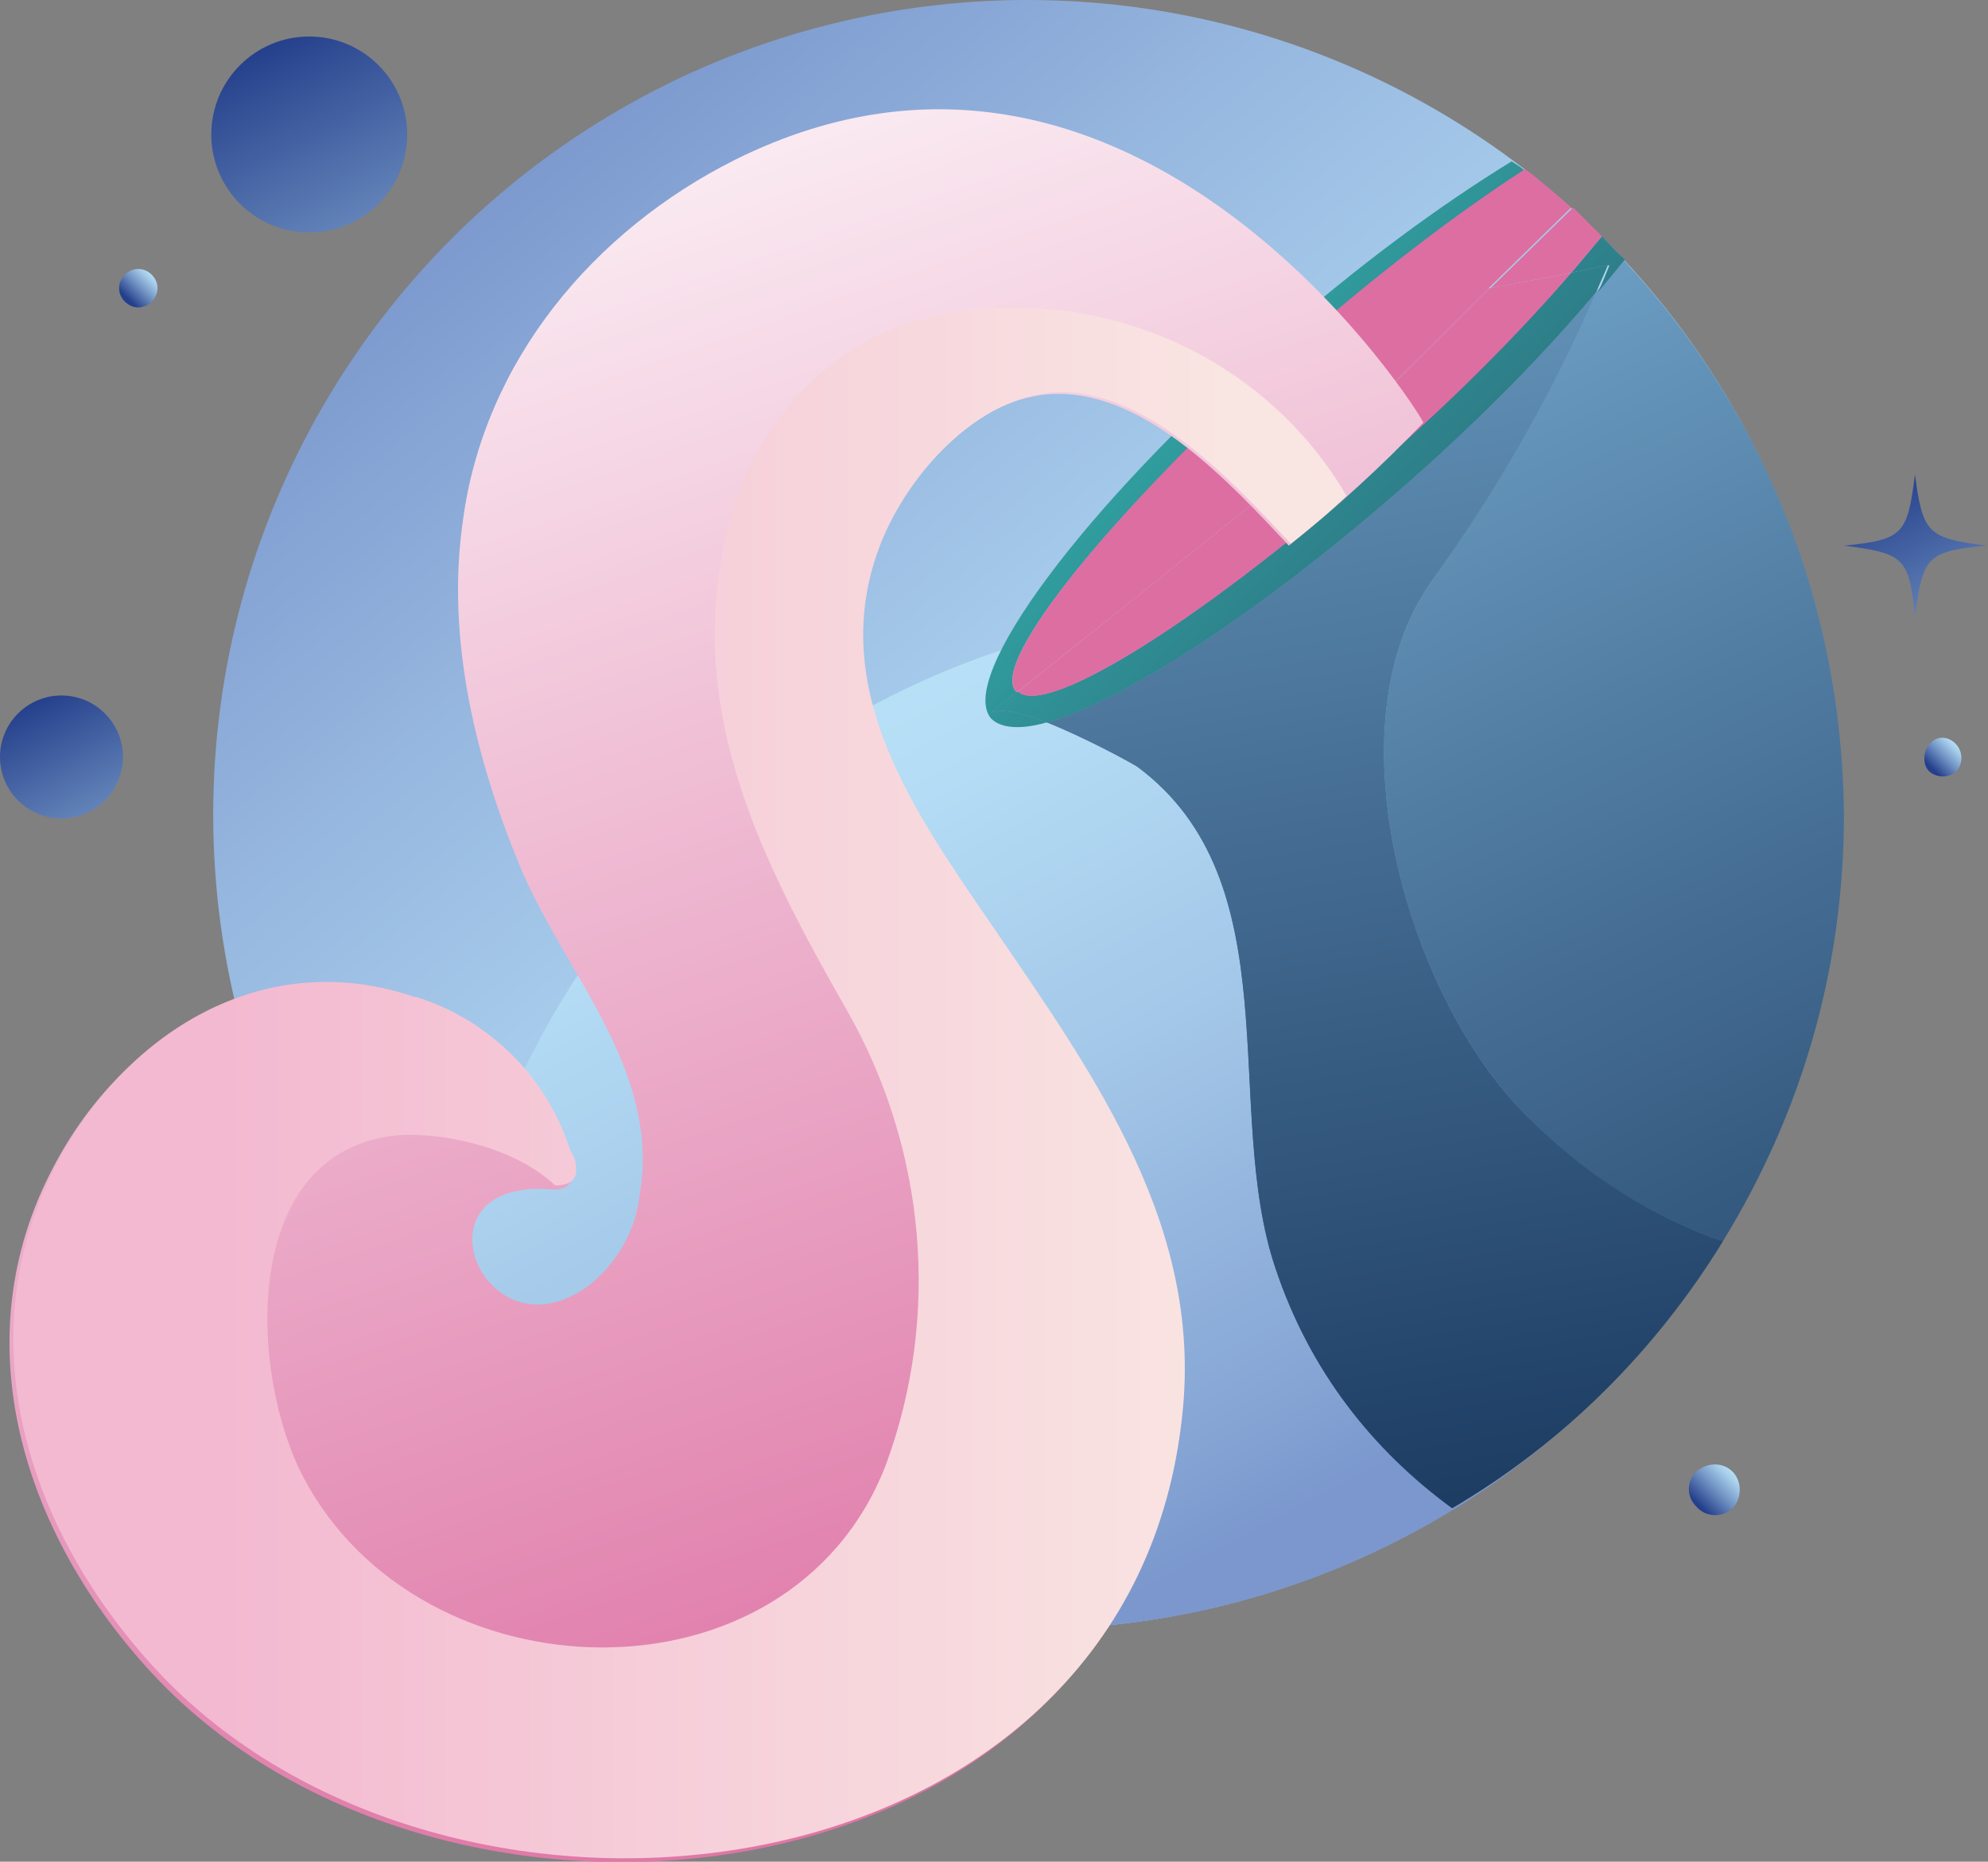 <?xml version="1.0" encoding="utf-8"?>
<!-- Generator: Adobe Illustrator 25.3.0, SVG Export Plug-In . SVG Version: 6.00 Build 0)  -->
<svg version="1.1" id="Layer_1" xmlns="http://www.w3.org/2000/svg" xmlns:xlink="http://www.w3.org/1999/xlink" x="0px" y="0px"
	 viewBox="0 0 103.5 96.9" style="enable-background:new 0 0 103.5 96.9;" xml:space="preserve">
<rect x="0" y="0" width="103.5" height="96.9" fill="#808080" stroke="none"/>
<style type="text/css">
	.st0{fill:url(#SVGID_1_);}
	.st1{fill:url(#SVGID_2_);}
	.st2{fill:none;}
	.st3{fill:url(#SVGID_3_);}
	.st4{fill:url(#SVGID_4_);}
	.st5{fill:url(#SVGID_5_);}
	.st6{fill:url(#SVGID_6_);}
	.st7{fill:url(#SVGID_7_);}
	.st8{fill:url(#SVGID_8_);}
	.st9{fill:url(#SVGID_9_);}
	.st10{fill:url(#SVGID_10_);}
	.st11{fill:url(#SVGID_11_);}
	.st12{fill:#DD6EA1;}
	.st13{fill:url(#SVGID_12_);}
	.st14{fill:url(#SVGID_13_);}
	.st15{fill:url(#SVGID_14_);}
	.st16{fill:url(#SVGID_15_);}
	.st17{fill:url(#SVGID_16_);}
	.st18{fill:url(#SVGID_17_);}
	.st19{fill:url(#SVGID_18_);}
	.st20{fill:url(#SVGID_19_);}
</style>
<g id="Layer_2_1_">
	<g id="OBJECTS">
		
			<linearGradient id="SVGID_1_" gradientUnits="userSpaceOnUse" x1="25.152" y1="89.351" x2="109.342" y2="-10.909" gradientTransform="matrix(1 0 0 -1 0 98)">
			<stop  offset="0" style="stop-color:#7B97CD"/>
			<stop  offset="0.16" style="stop-color:#96B7DF"/>
			<stop  offset="0.31" style="stop-color:#AAD0EE"/>
			<stop  offset="0.45" style="stop-color:#B7DFF6"/>
			<stop  offset="0.57" style="stop-color:#BBE4F9"/>
		</linearGradient>
		<circle class="st0" cx="53.5" cy="42.4" r="42.4"/>
		
			<linearGradient id="SVGID_2_" gradientUnits="userSpaceOnUse" x1="28.936" y1="98.113" x2="113.766" y2="-63.847" gradientTransform="matrix(1 0 0 -1 0 98)">
			<stop  offset="0.19" style="stop-color:#BBE4F9"/>
			<stop  offset="0.25" style="stop-color:#B4DCF5"/>
			<stop  offset="0.34" style="stop-color:#A3C7E8"/>
			<stop  offset="0.45" style="stop-color:#85A4D4"/>
			<stop  offset="0.48" style="stop-color:#7B97CD"/>
		</linearGradient>
		<path class="st1" d="M23.1,72c16.3,16.8,43.2,17.1,60,0.8c7.7-7.5,12.2-17.6,12.8-28.3c-16.3-16.8-43.2-17.1-60-0.8
			C28.2,51.2,23.7,61.3,23.1,72z"/>
		<g>
			<path class="st2" d="M66.5,66.1c-2.9-8.3,0.9-20.1-7.2-26.1c-0.5-0.4-2.7-1.6-4.7-2.3c-1.4,0.4-2.4,0.4-2.9-0.2
				c-1.9-2.1,4.7-11,14.8-19.8c4.4-3.9,8.7-7.1,12.4-9.3C71.7,3.1,63,0,53.5,0C30.1,0,11.1,19,11.1,42.4s19,42.4,42.4,42.4
				c8.1,0,15.7-2.3,22.2-6.3C71.6,75.5,68.3,71.4,66.5,66.1z"/>
			
				<linearGradient id="SVGID_3_" gradientUnits="userSpaceOnUse" x1="57.428" y1="115.641" x2="106.028" y2="11.941" gradientTransform="matrix(1 0 0 -1 0 98)">
				<stop  offset="8.000000e-02" style="stop-color:#8EC8ED"/>
				<stop  offset="0.6" style="stop-color:#497298"/>
				<stop  offset="1" style="stop-color:#16345A"/>
			</linearGradient>
			<path class="st3" d="M84.5,13.5c-0.4,0.6-0.9,1.1-1.4,1.7c-2.4,5.3-5.2,10.4-8.6,15.1c-5.3,7.5-1.2,21.5,4.8,27.6
				c2.7,2.9,6.1,5.1,9.8,6.5c0.2,0.1,0.4,0.1,0.6,0.2c4-6.5,6.3-14,6.3-22.2C95.9,31.2,91.6,21.1,84.5,13.5z"/>
			
				<linearGradient id="SVGID_4_" gradientUnits="userSpaceOnUse" x1="49.21" y1="111.79" x2="97.81" y2="8.09" gradientTransform="matrix(1 0 0 -1 0 98)">
				<stop  offset="8.000000e-02" style="stop-color:#8EC8ED"/>
				<stop  offset="0.6" style="stop-color:#497298"/>
				<stop  offset="1" style="stop-color:#16345A"/>
			</linearGradient>
			<path class="st4" d="M89.7,64.6c-0.2-0.1-0.4-0.1-0.6-0.2c-3.7-1.4-7-3.6-9.8-6.5c-6-6.1-10.1-20.1-4.8-27.6
				c3.4-4.7,6.3-9.8,8.6-15.1c-2.6,3.1-6,6.6-10,10.1c-7.4,6.5-14.6,11.2-18.6,12.3c2,0.8,4.2,2,4.7,2.3c8.1,6,4.4,17.8,7.2,26.1
				c1.8,5.4,5.1,9.5,9.2,12.5C81.4,75.1,86.2,70.3,89.7,64.6z"/>
			
				<linearGradient id="SVGID_5_" gradientUnits="userSpaceOnUse" x1="59.302" y1="127.522" x2="78.692" y2="13.742" gradientTransform="matrix(1 0 0 -1 0 98)">
				<stop  offset="8.000000e-02" style="stop-color:#8EC8ED"/>
				<stop  offset="0.6" style="stop-color:#497298"/>
				<stop  offset="1" style="stop-color:#16345A"/>
			</linearGradient>
			<path class="st5" d="M89.7,64.6c-0.2-0.1-0.4-0.1-0.6-0.2c-3.7-1.4-7-3.6-9.8-6.5c-6-6.1-10.1-20.1-4.8-27.6
				c3.4-4.7,6.3-9.8,8.6-15.1c-2.6,3.1-6,6.6-10,10.1c-7.4,6.5-14.6,11.2-18.6,12.3c2,0.8,4.2,2,4.7,2.3c8.1,6,4.4,17.8,7.2,26.1
				c1.8,5.4,5.1,9.5,9.2,12.5C81.4,75.1,86.2,70.3,89.7,64.6z"/>
			
				<linearGradient id="SVGID_6_" gradientUnits="userSpaceOnUse" x1="59.702" y1="87.793" x2="94.532" y2="55.843" gradientTransform="matrix(0.999 5.792819e-03 5.792819e-03 -0.999 -4.163 101.649)">
				<stop  offset="0" style="stop-color:#33B6B1"/>
				<stop  offset="1" style="stop-color:#273653"/>
			</linearGradient>
			<path class="st6" d="M51.6,37.4c0.5,0.5,1.5,0.6,2.9,0.2c-1.3-0.5-2.5-0.8-2.9-0.5L53,36c0,0,0,0-0.1,0c-1.4-1.5,5-9.4,14.2-17.6
				c4.5-4,8.8-7.3,12.3-9.5c-0.2-0.2-0.4-0.3-0.7-0.5c-3.6,2.2-8,5.4-12.4,9.3C56.4,26.4,49.8,35.3,51.6,37.4z"/>
			
				<linearGradient id="SVGID_7_" gradientUnits="userSpaceOnUse" x1="66.429" y1="119.859" x2="115.029" y2="16.159" gradientTransform="matrix(1 0 0 -1 0 98)">
				<stop  offset="8.000000e-02" style="stop-color:#8EC8ED"/>
				<stop  offset="0.6" style="stop-color:#497298"/>
				<stop  offset="1" style="stop-color:#16345A"/>
			</linearGradient>
			<path class="st7" d="M83.4,12.3c-0.5,0.6-1,1.2-1.6,1.9l2-0.4c-0.2,0.5-0.4,1-0.6,1.4c0.5-0.6,1-1.2,1.4-1.7
				C84.1,13.1,83.8,12.7,83.4,12.3z"/>
			
				<linearGradient id="SVGID_8_" gradientUnits="userSpaceOnUse" x1="72.462" y1="101.702" x2="107.291" y2="69.752" gradientTransform="matrix(0.999 5.792819e-03 5.792819e-03 -0.999 -4.163 101.649)">
				<stop  offset="0" style="stop-color:#33B6B1"/>
				<stop  offset="1" style="stop-color:#273653"/>
			</linearGradient>
			<path class="st8" d="M83.4,12.3c-0.5,0.6-1,1.2-1.6,1.9l2-0.4c-0.2,0.5-0.4,1-0.6,1.4c0.5-0.6,1-1.2,1.4-1.7
				C84.1,13.1,83.8,12.7,83.4,12.3z"/>
			
				<linearGradient id="SVGID_9_" gradientUnits="userSpaceOnUse" x1="49.268" y1="111.817" x2="97.868" y2="8.117" gradientTransform="matrix(1 0 0 -1 0 98)">
				<stop  offset="8.000000e-02" style="stop-color:#8EC8ED"/>
				<stop  offset="0.6" style="stop-color:#497298"/>
				<stop  offset="1" style="stop-color:#16345A"/>
			</linearGradient>
			<path class="st9" d="M81.8,14.2c-2.5,2.9-5.9,6.3-9.7,9.7C63,32,54.5,37.4,53,36l-1.4,1.1c0.4-0.3,1.6,0,2.9,0.5
				c4-1.1,11.2-5.8,18.6-12.3c4-3.5,7.4-7,10-10.1c0.2-0.5,0.4-0.9,0.6-1.4L81.8,14.2z"/>
			
				<linearGradient id="SVGID_10_" gradientUnits="userSpaceOnUse" x1="58.336" y1="127.358" x2="77.726" y2="13.578" gradientTransform="matrix(1 0 0 -1 0 98)">
				<stop  offset="8.000000e-02" style="stop-color:#8EC8ED"/>
				<stop  offset="0.6" style="stop-color:#497298"/>
				<stop  offset="1" style="stop-color:#16345A"/>
			</linearGradient>
			<path class="st10" d="M81.8,14.2c-2.5,2.9-5.9,6.3-9.7,9.7C63,32,54.5,37.4,53,36l-1.4,1.1c0.4-0.3,1.6,0,2.9,0.5
				c4-1.1,11.2-5.8,18.6-12.3c4-3.5,7.4-7,10-10.1c0.2-0.5,0.4-0.9,0.6-1.4L81.8,14.2z"/>
			
				<linearGradient id="SVGID_11_" gradientUnits="userSpaceOnUse" x1="59.537" y1="87.612" x2="94.367" y2="55.662" gradientTransform="matrix(0.999 5.792819e-03 5.792819e-03 -0.999 -4.163 101.649)">
				<stop  offset="0" style="stop-color:#33B6B1"/>
				<stop  offset="1" style="stop-color:#273653"/>
			</linearGradient>
			<path class="st11" d="M81.8,14.2c-2.5,2.9-5.9,6.3-9.7,9.7C63,32,54.5,37.4,53,36l-1.4,1.1c0.4-0.3,1.6,0,2.9,0.5
				c4-1.1,11.2-5.8,18.6-12.3c4-3.5,7.4-7,10-10.1c0.2-0.5,0.4-0.9,0.6-1.4L81.8,14.2z"/>
			<path class="st12" d="M77.5,15L77.5,15l4.3-4.2c-0.8-0.7-1.6-1.4-2.4-2c-3.4,2.2-7.8,5.5-12.3,9.5C57.9,26.6,51.5,34.5,52.9,36
				c0,0,0,0,0.1,0l17.5-14L77.5,15z"/>
			<path class="st12" d="M77.6,15l4.2-0.8c0.6-0.7,1.1-1.3,1.6-1.9c-0.5-0.5-1-1-1.5-1.5L77.6,15z"/>
			<polygon class="st12" points="70.5,22 77.6,15 77.5,15 			"/>
			<path class="st12" d="M72.1,23.9c3.9-3.4,7.2-6.8,9.7-9.7L77.6,15l-7.1,7L53,36C54.5,37.4,63,32,72.1,23.9z"/>
		</g>
		
			<linearGradient id="SVGID_12_" gradientUnits="userSpaceOnUse" x1="20.526" y1="98.891" x2="55.126" y2="-0.589" gradientTransform="matrix(1 0 0 -1 0 98)">
			<stop  offset="0" style="stop-color:#FFFFFF"/>
			<stop  offset="0.4" style="stop-color:#F0C0D6"/>
			<stop  offset="0.8" style="stop-color:#E285B0"/>
			<stop  offset="1" style="stop-color:#DD6EA1"/>
		</linearGradient>
		<path class="st13" d="M38.3,8.3C30.9,12,25.2,18.8,24.1,27.1c-0.9,6.2,0.7,12.6,3.1,18.3c2.4,5.5,7.2,10.4,6.1,16.8
			c-0.2,1.8-1.1,3.4-2.5,4.6c-5.5,4.3-9.6-5.4-2.2-4.9c0.9,0.1,1.2-0.3,1.2-0.8l0,0c0-0.4-0.1-0.7-0.3-1c-1.2-3.8-4.2-6.8-8-8h-0.1
			l0,0l0,0c-7.8-2.7-15.2,1.8-18.8,9c-4.6,9.1-1.2,19.2,5.7,26.4c15.4,15.9,50,11.8,53-13.2c1.3-10.1-4.5-18.1-9.9-26
			c-3.9-5.7-8.5-12.1-5.9-19.4c1.4-3.9,5.2-8.4,9.6-8.4c4.7,0,9,4.7,12,7.9c2.5-2,4.8-4.1,7-6.4C74.2,21.9,59.3-2.1,38.3,8.3z"/>
		
			<linearGradient id="SVGID_13_" gradientUnits="userSpaceOnUse" x1="0.643" y1="41.561" x2="70.11" y2="41.561" gradientTransform="matrix(1 0 0 -1 0 98)">
			<stop  offset="0.16" style="stop-color:#F3B9D0"/>
			<stop  offset="0.49" style="stop-color:#F6CED9"/>
			<stop  offset="0.91" style="stop-color:#F9E5E2"/>
		</linearGradient>
		<path class="st14" d="M55.2,20.4c4.7,0,9,4.7,12,7.9c1-0.8,2-1.6,2.9-2.5c-4.1-7-12.1-10.7-20.1-9.6c-7,0.9-11.5,6.5-12.5,13.2
			c-1.4,8.6,2.5,16,6.6,23.2c4.1,7.2,4.9,15.9,2,23.7c-5,12.8-24.2,12.2-30.3,0.6c-2.8-5.3-3.4-16.9,4.8-17.8
			c2.4-0.2,6.2,0.6,8.3,2.6c0.8,0,1.1-0.3,1.1-0.8l0,0c0-0.4-0.1-0.7-0.3-1c-1.2-3.8-4.2-6.8-8-8h-0.1l0,0l0,0
			c-7.8-2.7-15.2,1.8-18.8,9c-4.6,9.1-1.2,19.2,5.7,26.4c15.4,15.9,50,11.8,53-13.2c1.3-10.1-4.5-18.1-9.9-26
			c-3.9-5.7-8.5-12.1-5.9-19.4C47,25,50.8,20.5,55.2,20.4z"/>
		
			<linearGradient id="SVGID_14_" gradientUnits="userSpaceOnUse" x1="61.495" y1="119.043" x2="74.346" y2="93.983" gradientTransform="matrix(1 0 0 -1 -48.241 120.573)">
			<stop  offset="3.000000e-02" style="stop-color:#243F8B"/>
			<stop  offset="0.48" style="stop-color:#6F91C2"/>
			<stop  offset="0.83" style="stop-color:#A6CDEA"/>
			<stop  offset="1" style="stop-color:#BBE4F9"/>
		</linearGradient>
		<circle class="st15" cx="16.1" cy="7" r="5.1"/>
		
			<linearGradient id="SVGID_15_" gradientUnits="userSpaceOnUse" x1="-11.635" y1="117.642" x2="-3.625" y2="102.022" gradientTransform="matrix(1 0 0 -1 13.07 153.59)">
			<stop  offset="3.000000e-02" style="stop-color:#243F8B"/>
			<stop  offset="0.48" style="stop-color:#6F91C2"/>
			<stop  offset="0.83" style="stop-color:#A6CDEA"/>
			<stop  offset="1" style="stop-color:#BBE4F9"/>
		</linearGradient>
		<circle class="st16" cx="3.2" cy="39.4" r="3.2"/>
		
			<linearGradient id="SVGID_16_" gradientUnits="userSpaceOnUse" x1="69.75" y1="16.39" x2="78.97" y2="-1.59" gradientTransform="matrix(1 0 0 -1 28.01 40.81)">
			<stop  offset="3.000000e-02" style="stop-color:#243F8B"/>
			<stop  offset="0.48" style="stop-color:#6F91C2"/>
			<stop  offset="0.83" style="stop-color:#A6CDEA"/>
			<stop  offset="1" style="stop-color:#BBE4F9"/>
		</linearGradient>
		<path class="st17" d="M103.4,28.4c-3.1,0.3-3.3,0.6-3.7,3.7c-0.3-3.1-0.6-3.3-3.7-3.7c3.1-0.3,3.3-0.6,3.7-3.7
			C100.1,27.8,100.4,28,103.4,28.4z"/>
		
			<linearGradient id="SVGID_17_" gradientUnits="userSpaceOnUse" x1="-669.689" y1="-415.043" x2="-667.76" y2="-415.043" gradientTransform="matrix(0.707 -0.707 -0.707 -0.707 186.609 -751.334)">
			<stop  offset="3.000000e-02" style="stop-color:#243F8B"/>
			<stop  offset="0.48" style="stop-color:#6F91C2"/>
			<stop  offset="0.83" style="stop-color:#A6CDEA"/>
			<stop  offset="1" style="stop-color:#BBE4F9"/>
		</linearGradient>
		<path class="st18" d="M7.9,14.3c0.4,0.4,0.4,1,0,1.4s-1,0.4-1.4,0c-0.4-0.4-0.4-1,0-1.4c0,0,0,0,0,0C6.9,13.9,7.5,13.9,7.9,14.3z"
			/>
		
			<linearGradient id="SVGID_18_" gradientUnits="userSpaceOnUse" x1="-620.549" y1="-498.686" x2="-618.619" y2="-498.686" gradientTransform="matrix(0.707 -0.707 -0.707 -0.707 186.609 -751.334)">
			<stop  offset="3.000000e-02" style="stop-color:#243F8B"/>
			<stop  offset="0.48" style="stop-color:#6F91C2"/>
			<stop  offset="0.83" style="stop-color:#A6CDEA"/>
			<stop  offset="1" style="stop-color:#BBE4F9"/>
		</linearGradient>
		<path class="st19" d="M101.8,38.7c0.4,0.4,0.4,1,0.1,1.4c-0.4,0.4-1,0.4-1.4,0.1s-0.4-1-0.1-1.4c0,0,0,0,0.1-0.1
			C100.8,38.3,101.4,38.3,101.8,38.7z"/>
		
			<linearGradient id="SVGID_19_" gradientUnits="userSpaceOnUse" x1="-656.269" y1="-517.295" x2="-653.609" y2="-517.295" gradientTransform="matrix(0.707 -0.707 -0.707 -0.707 186.609 -751.334)">
			<stop  offset="3.000000e-02" style="stop-color:#243F8B"/>
			<stop  offset="0.48" style="stop-color:#6F91C2"/>
			<stop  offset="0.83" style="stop-color:#A6CDEA"/>
			<stop  offset="1" style="stop-color:#BBE4F9"/>
		</linearGradient>
		<path class="st20" d="M90.2,76.6c0.5,0.5,0.5,1.4,0,1.9c-0.5,0.5-1.4,0.5-1.9-0.1c-0.5-0.5-0.5-1.3,0-1.8
			C88.9,76.1,89.7,76.1,90.2,76.6z"/>
	</g>
</g>
</svg>
